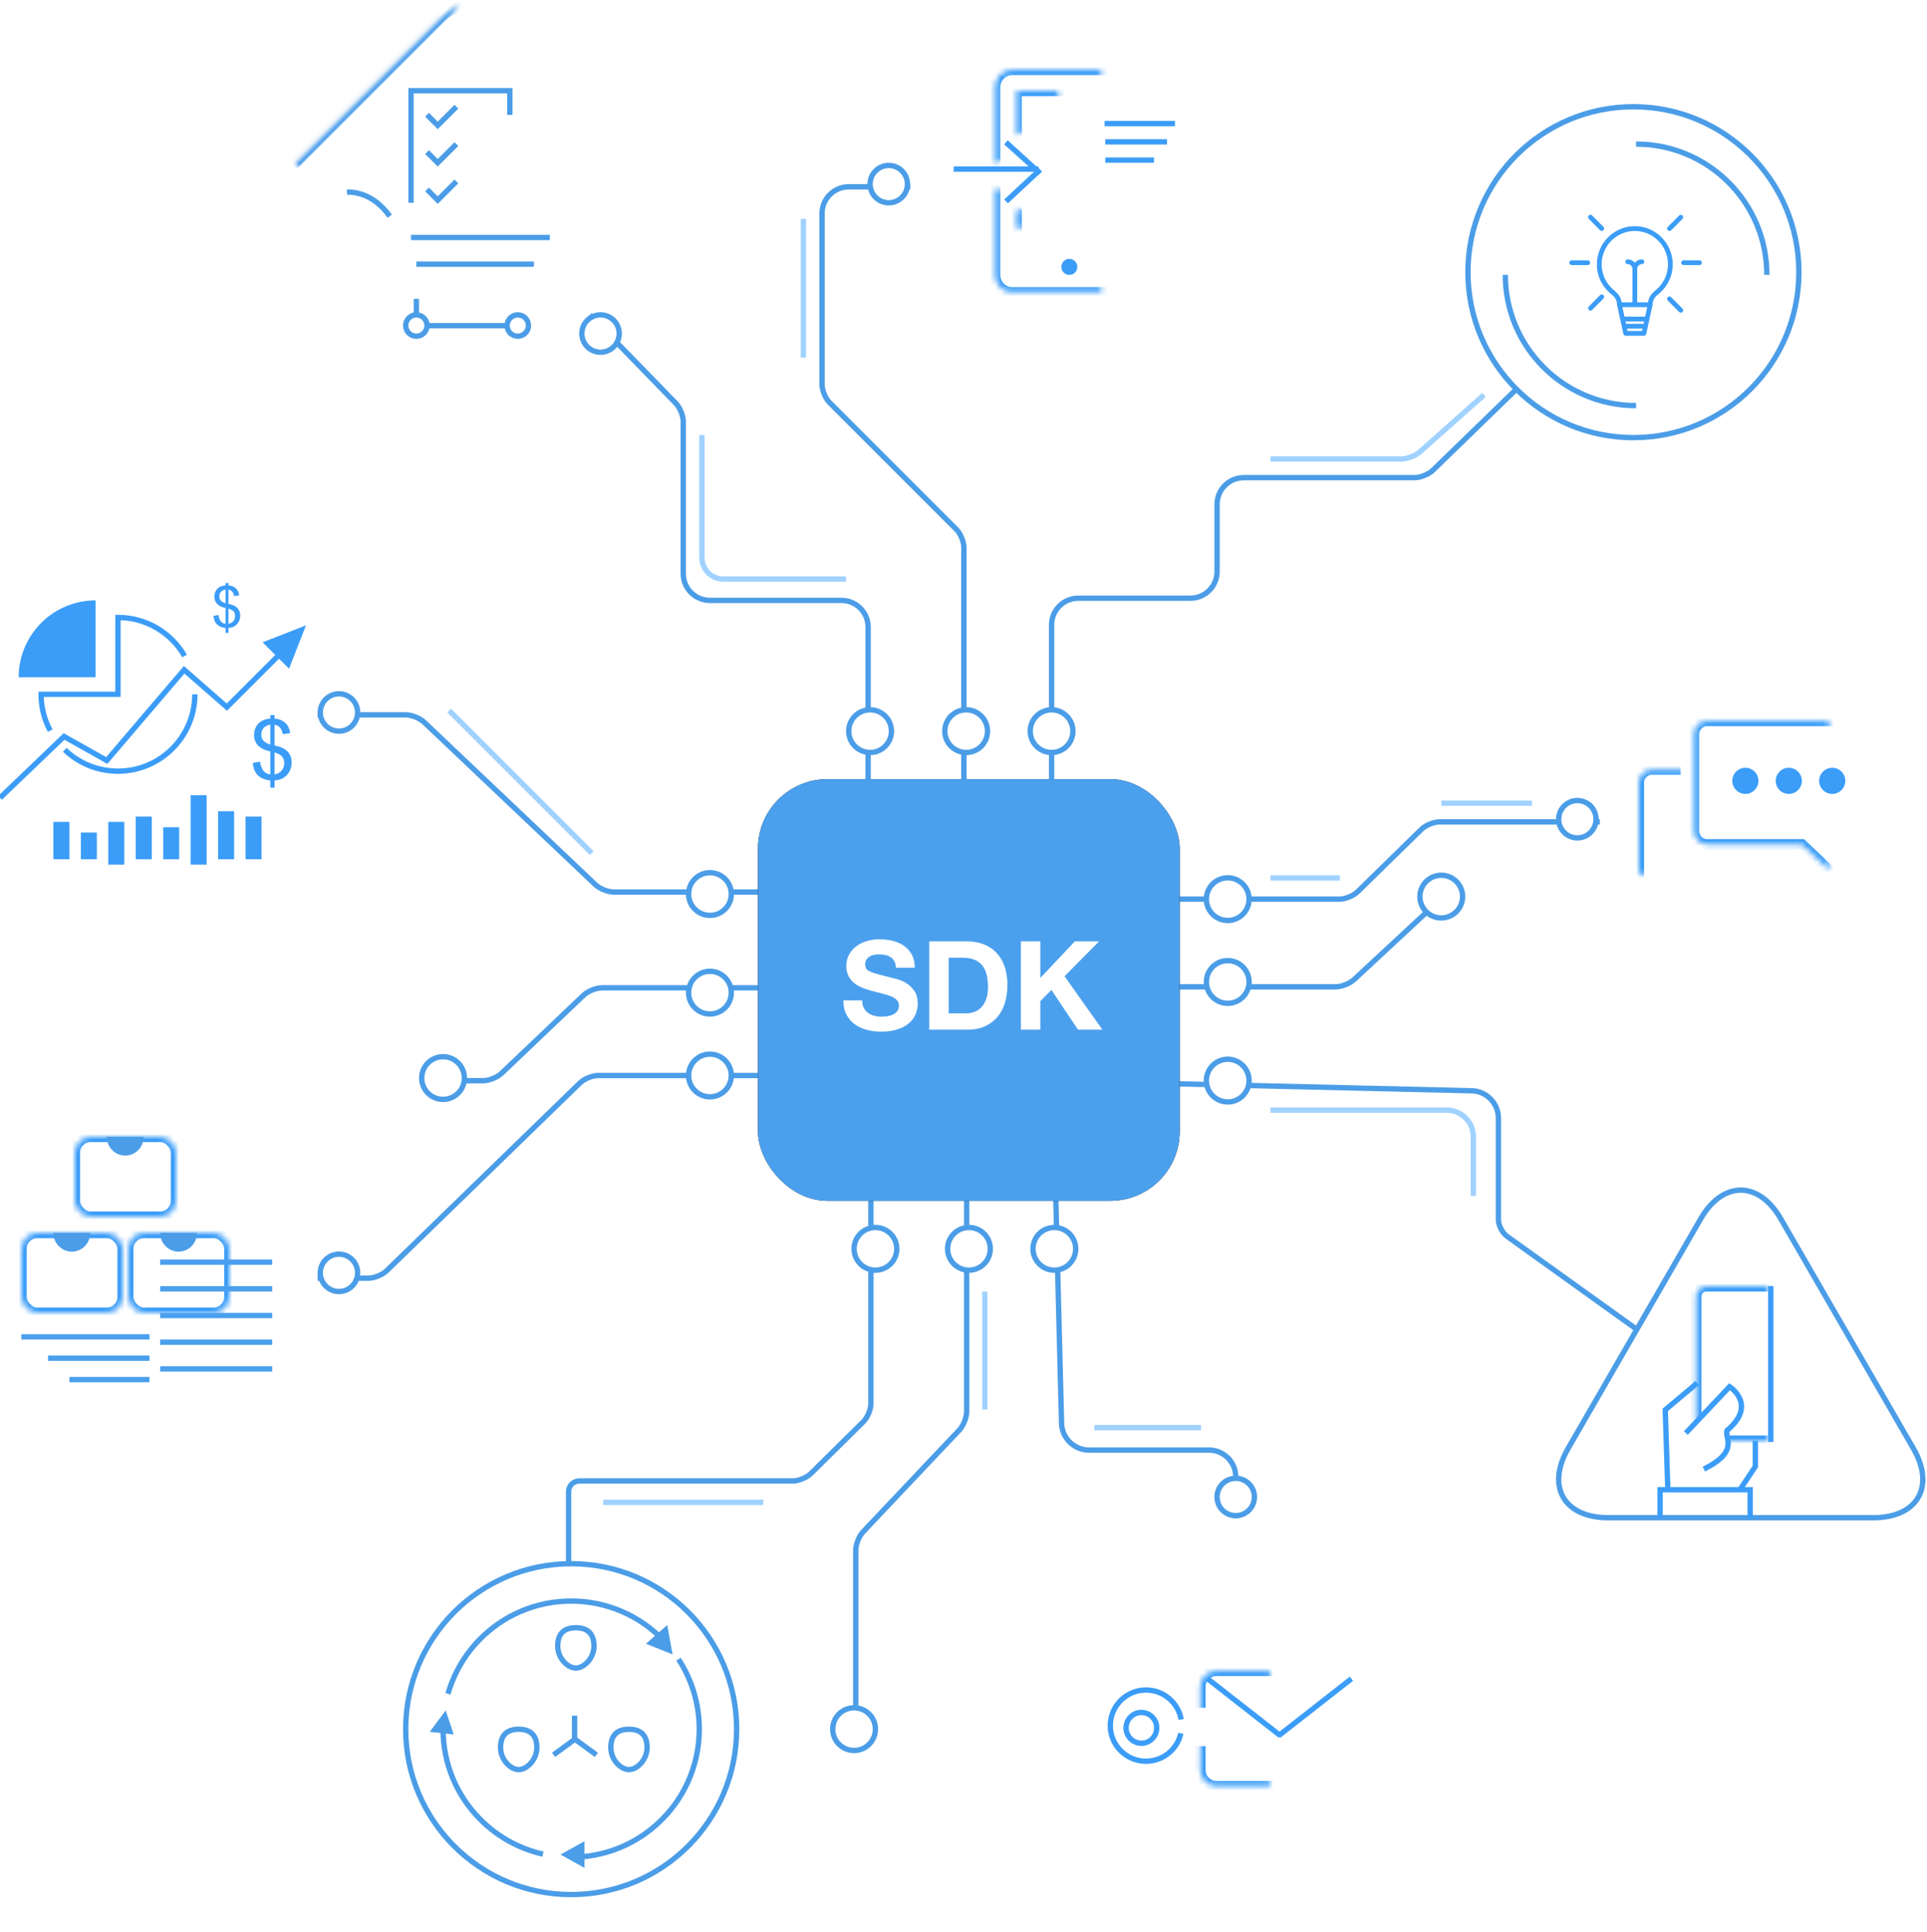<?xml version="1.0" encoding="UTF-8" standalone="no"?>
<svg width="361px" height="362px" viewBox="0 0 361 362" version="1.1" xmlns="http://www.w3.org/2000/svg" xmlns:xlink="http://www.w3.org/1999/xlink">
    <!-- Generator: Sketch 39 (31667) - http://www.bohemiancoding.com/sketch -->
    <title>Group 58</title>
    <desc>Created with Sketch.</desc>
    <defs>
        <rect id="path-1" x="25.071" y="11.071" width="10" height="10" rx="2"></rect>
        <mask id="mask-2" maskContentUnits="userSpaceOnUse" maskUnits="objectBoundingBox" x="0" y="0" width="10" height="10" fill="white">
            <use xlink:href="#path-1"></use>
        </mask>
        <rect id="path-3" x="32.454" y="4.454" width="7.021" height="7.021" rx="2"></rect>
        <mask id="mask-4" maskContentUnits="userSpaceOnUse" maskUnits="objectBoundingBox" x="0" y="0" width="7.021" height="7.021" fill="white">
            <use xlink:href="#path-3"></use>
        </mask>
        <rect id="path-5" x="22.149" y="4.149" width="5.632" height="5.632" rx="1"></rect>
        <mask id="mask-6" maskContentUnits="userSpaceOnUse" maskUnits="objectBoundingBox" x="0" y="0" width="5.632" height="5.632" fill="white">
            <use xlink:href="#path-5"></use>
        </mask>
        <polygon id="path-7" points="7 23 43 23 36 39.5 10.5 39.5"></polygon>
        <mask id="mask-8" maskContentUnits="userSpaceOnUse" maskUnits="objectBoundingBox" x="0" y="0" width="36" height="16.5" fill="white">
            <use xlink:href="#path-7"></use>
        </mask>
        <rect id="path-9" x="0" y="0" width="19" height="15" rx="3"></rect>
        <mask id="mask-10" maskContentUnits="userSpaceOnUse" maskUnits="objectBoundingBox" x="0" y="0" width="19" height="15" fill="white">
            <use xlink:href="#path-9"></use>
        </mask>
        <rect id="path-11" x="0" y="0" width="19" height="15" rx="3"></rect>
        <mask id="mask-12" maskContentUnits="userSpaceOnUse" maskUnits="objectBoundingBox" x="0" y="0" width="19" height="15" fill="white">
            <use xlink:href="#path-11"></use>
        </mask>
        <rect id="path-13" x="0" y="0" width="19" height="15" rx="3"></rect>
        <mask id="mask-14" maskContentUnits="userSpaceOnUse" maskUnits="objectBoundingBox" x="0" y="0" width="19" height="15" fill="white">
            <use xlink:href="#path-13"></use>
        </mask>
        <path d="M35.673,29.828 C35.673,31.084 35.673,29.828 35.673,29.828 C35.673,31.215 34.553,32.34 33.172,32.34 L15.437,32.34 L10.337,37.162 C8.827,38.59 7.767,38.067 7.97,35.995 L8.328,32.34 L2.504,32.34 C1.121,32.34 0,31.215 0,29.828 L0,11.688 L0,11.688 C0,10.301 1.118,9.176 2.504,9.176 L7.863,9.176" id="path-15"></path>
        <mask id="mask-16" maskContentUnits="userSpaceOnUse" maskUnits="objectBoundingBox" x="0" y="0" width="35.673" height="28.791" fill="white">
            <use xlink:href="#path-15"></use>
        </mask>
        <path d="M46,2.581 C46,1.193 44.878,0.069 43.499,0.069 L12.828,0.069 C11.446,0.069 10.327,1.194 10.327,2.581 L10.327,20.721 C10.327,22.108 11.447,23.233 12.828,23.233 L30.563,23.233 L35.663,28.055 C37.173,29.483 38.233,28.96 38.03,26.888 L37.672,23.233 L43.496,23.233 C44.879,23.233 46,22.108 46,20.721 L46,2.581" id="path-17"></path>
        <mask id="mask-18" maskContentUnits="userSpaceOnUse" maskUnits="objectBoundingBox" x="0" y="0" width="35.673" height="28.791" fill="white">
            <use xlink:href="#path-17"></use>
        </mask>
        <path d="M34.706,21.209 L34.706,38.484 C34.706,40.311 33.266,41.792 31.492,41.792 L10.607,41.792 C8.832,41.792 7.393,40.313 7.393,38.483 L7.393,25.003 L7.393,22.523 M7.393,17.621 L7.393,15.754 L7.393,3.38 C7.393,1.553 8.833,0.071 10.607,0.071 L31.492,0.071 C33.267,0.071 34.706,1.55 34.706,3.379 C34.706,3.379 34.706,4.237 34.706,4.667 C34.706,5.476 34.706,6.192 34.706,7.001 L34.706,6.845" id="path-19"></path>
        <mask id="mask-20" maskContentUnits="userSpaceOnUse" maskUnits="objectBoundingBox" x="0" y="0" width="27.312" height="41.72" fill="white">
            <use xlink:href="#path-19"></use>
        </mask>
        <path d="M30.705,20.529 L30.705,33.75 L11.426,33.75 L11.426,26.525 M11.426,12.247 L11.426,4.009 L30.705,4.009 L30.705,6.778" id="path-21"></path>
        <mask id="mask-22" maskContentUnits="userSpaceOnUse" maskUnits="objectBoundingBox" x="0" y="0" width="19.279" height="29.741" fill="white">
            <use xlink:href="#path-21"></use>
        </mask>
        <polyline id="path-23" points="12.711 8.776 26.447 8.776 26.447 12.751 24.616 12.751 24.616 16.395 21.868 16.395 21.868 14.739 20.342 14.739 20.342 12.751 20.342 12.751 12.711 12.751"></polyline>
        <mask id="mask-24" maskContentUnits="userSpaceOnUse" maskUnits="objectBoundingBox" x="0" y="0" width="13.737" height="7.619" fill="white">
            <use xlink:href="#path-23"></use>
        </mask>
        <path d="M16.849,6.988 L16.849,3.109 C16.849,1.425 18.217,0.06 19.903,0.06 L43.71,0.06 C45.397,0.06 46.764,1.422 46.764,3.109 L46.764,18.651 C46.764,20.334 45.396,21.699 43.71,21.699 L19.903,21.699 C18.216,21.699 16.849,20.338 16.849,18.652 L16.849,14.179 L16.849,14.179" id="path-25"></path>
        <mask id="mask-26" maskContentUnits="userSpaceOnUse" maskUnits="objectBoundingBox" x="0" y="0" width="29.915" height="21.639" fill="white">
            <use xlink:href="#path-25"></use>
        </mask>
        <rect id="path-27" x="27" y="233" width="27" height="33" rx="3"></rect>
        <mask id="mask-28" maskContentUnits="userSpaceOnUse" maskUnits="objectBoundingBox" x="0" y="0" width="27" height="33" fill="white">
            <use xlink:href="#path-27"></use>
        </mask>
        <rect id="path-29" x="36" y="230" width="10" height="6" rx="3"></rect>
        <mask id="mask-30" maskContentUnits="userSpaceOnUse" maskUnits="objectBoundingBox" x="0" y="0" width="10" height="6" fill="white">
            <use xlink:href="#path-29"></use>
        </mask>
        <rect id="path-31" x="170" y="7" width="60" height="60" rx="9"></rect>
        <mask id="mask-32" maskContentUnits="userSpaceOnUse" maskUnits="objectBoundingBox" x="0" y="0" width="60" height="60" fill="white">
            <use xlink:href="#path-31"></use>
        </mask>
        <rect id="path-33" x="299" y="125" width="60" height="60" rx="9"></rect>
        <mask id="mask-34" maskContentUnits="userSpaceOnUse" maskUnits="objectBoundingBox" x="0" y="0" width="60" height="60" fill="white">
            <use xlink:href="#path-33"></use>
        </mask>
        <path d="M20.653,30.167 C20.653,28.602 21.917,27.333 23.48,27.333 L25.465,27.333 L27.827,29.37 L29.975,27.333 L32.165,27.333 C33.731,27.333 35,28.605 35,30.167 L35,30.167 C35,31.731 33.727,33 32.166,33 L23.488,33 C21.922,33 20.653,31.728 20.653,30.167 L20.653,30.167 Z" id="path-35"></path>
        <mask id="mask-36" maskContentUnits="userSpaceOnUse" maskUnits="objectBoundingBox" x="0" y="0" width="14.347" height="5.667" fill="white">
            <use xlink:href="#path-35"></use>
        </mask>
        <path d="M10.704,11.144 C10.704,9.58 11.968,8.311 13.531,8.311 L15.516,8.311 L17.878,10.348 L20.026,8.311 L22.216,8.311 C23.782,8.311 25.051,9.583 25.051,11.144 L25.051,11.144 C25.051,12.709 23.778,13.978 22.217,13.978 L13.539,13.978 C11.973,13.978 10.704,12.706 10.704,11.144 L10.704,11.144 Z" id="path-37"></path>
        <mask id="mask-38" maskContentUnits="userSpaceOnUse" maskUnits="objectBoundingBox" x="0" y="0" width="14.347" height="5.667" fill="white">
            <use xlink:href="#path-37"></use>
        </mask>
        <path d="M0,30.167 C0,28.602 1.264,27.333 2.827,27.333 L4.812,27.333 L7.173,29.37 L9.322,27.333 L11.512,27.333 C13.077,27.333 14.347,28.605 14.347,30.167 L14.347,30.167 C14.347,31.731 13.074,33 11.512,33 L2.834,33 C1.269,33 0,31.728 0,30.167 L0,30.167 Z" id="path-39"></path>
        <mask id="mask-40" maskContentUnits="userSpaceOnUse" maskUnits="objectBoundingBox" x="0" y="0" width="14.347" height="5.667" fill="white">
            <use xlink:href="#path-39"></use>
        </mask>
        <rect id="path-41" x="0" y="105" width="60" height="60" rx="9"></rect>
        <mask id="mask-42" maskContentUnits="userSpaceOnUse" maskUnits="objectBoundingBox" x="0" y="0" width="60" height="60" fill="white">
            <use xlink:href="#path-41"></use>
        </mask>
        <rect id="path-43" x="0" y="212" width="60" height="60" rx="9"></rect>
        <mask id="mask-44" maskContentUnits="userSpaceOnUse" maskUnits="objectBoundingBox" x="0" y="0" width="60" height="60" fill="white">
            <use xlink:href="#path-43"></use>
        </mask>
        <rect id="path-45" x="58.889" y="12.426" width="60" height="60" rx="9"></rect>
        <mask id="mask-46" maskContentUnits="userSpaceOnUse" maskUnits="objectBoundingBox" x="0" y="0" width="60" height="60" fill="white">
            <use xlink:href="#path-45"></use>
        </mask>
        <rect id="path-47" x="201.426" y="295.426" width="60" height="60" rx="9"></rect>
        <mask id="mask-48" maskContentUnits="userSpaceOnUse" maskUnits="objectBoundingBox" x="0" y="0" width="60" height="60" fill="white">
            <use xlink:href="#path-47"></use>
        </mask>
        <path d="M6.75,25.106 L6.75,1.929 C6.75,0.864 7.62,0 8.673,0 L25.077,0 C26.139,0 27,0.867 27,1.923 L27,27.046 C27,28.108 26.128,28.969 25.073,28.969 L12.71,28.969" id="path-49"></path>
        <mask id="mask-50" maskContentUnits="userSpaceOnUse" maskUnits="objectBoundingBox" x="0" y="0" width="20.25" height="28.969" fill="white">
            <use xlink:href="#path-49"></use>
        </mask>
        <rect id="path-51" x="142" y="149" width="79" height="79" rx="13"></rect>
        <filter x="-50%" y="-50%" width="200%" height="200%" filterUnits="objectBoundingBox" id="filter-52">
            <feMorphology radius="0.5" operator="dilate" in="SourceAlpha" result="shadowSpreadOuter1"></feMorphology>
            <feOffset dx="0" dy="0" in="shadowSpreadOuter1" result="shadowOffsetOuter1"></feOffset>
            <feGaussianBlur stdDeviation="2" in="shadowOffsetOuter1" result="shadowBlurOuter1"></feGaussianBlur>
            <feColorMatrix values="0 0 0 0 0   0 0 0 0 0   0 0 0 0 0  0 0 0 0.268 0" type="matrix" in="shadowBlurOuter1"></feColorMatrix>
        </filter>
        <rect id="path-53" x="145" y="152" width="73" height="73" rx="11"></rect>
        <mask id="mask-54" maskContentUnits="userSpaceOnUse" maskUnits="objectBoundingBox" x="0" y="0" width="73" height="73" fill="white">
            <use xlink:href="#path-53"></use>
        </mask>
    </defs>
    <g id="Page-1" stroke="none" stroke-width="1" fill="none" fill-rule="evenodd">
        <g id="v" transform="translate(-1082, -665)">
            <g id="Group-58" transform="translate(1082, 662)">
                <g id="Group-39" transform="translate(258, 204.5) scale(1, -1) rotate(90) translate(-258, -204.5) translate(210.5, 155.5)" stroke="#4B9DE7">
                    <path d="M95,7.291 L95,37.289 C95,38.394 94.378,39.926 93.599,40.723 L81.922,52.656 C81.148,53.447 80.521,54.985 80.521,56.087 L80.521,97.011" id="Path-45-Copy"></path>
                    <path d="M78.5,39.291 L65.449,53.332 C64.701,54.138 64.094,55.684 64.094,56.781 L64.094,96.643" id="Path-48-Copy"></path>
                    <path d="M0,0.5 L17.329,24.658 C17.976,25.559 19.395,26.291 20.497,26.291 L39.502,26.291 C42.262,26.291 44.553,28.527 44.617,31.284 L46.151,96.5" id="Path-49-Copy"></path>
                    <ellipse id="Oval-7-Copy-4" fill="#FFFFFF" cx="80.521" cy="77" rx="4" ry="4"></ellipse>
                    <ellipse id="Oval-7-Copy-5" fill="#FFFFFF" cx="65" cy="77" rx="4" ry="4"></ellipse>
                    <ellipse id="Oval-7-Copy-9" fill="#FFFFFF" cx="81" cy="37" rx="4" ry="4"></ellipse>
                    <ellipse id="Oval-7-Copy-6" fill="#FFFFFF" cx="46.521" cy="77" rx="4" ry="4"></ellipse>
                </g>
                <g id="Group-39-Copy-2" transform="translate(156, 284.5) scale(1, -1) translate(-156, -284.5) translate(80, 216)">
                    <path d="M151.5,65.5 L151.5,73.29 C151.5,76.052 149.266,78.291 146.493,78.291 L124.007,78.291 C121.242,78.291 118.942,80.536 118.872,83.287 L117.521,136.011" id="Path-45-Copy" stroke="#4B9DE7"></path>
                    <path d="M80.316,29.5 L80.316,59.522 C80.316,60.629 80.938,62.183 81.696,62.984 L99.715,82.041 C100.476,82.847 101.094,84.405 101.094,85.496 L101.094,135.643" id="Path-48-Copy" stroke="#4B9DE7"></path>
                    <path d="M26.521,57 L26.521,70.505 C26.521,71.607 27.419,72.5 28.525,72.5 L68.496,72.5 C69.603,72.5 71.136,73.128 71.927,73.91 L81.724,83.59 C82.512,84.369 83.151,85.898 83.151,86.995 L83.151,135.5" id="Path-49-Copy" stroke="#4B9DE7"></path>
                    <ellipse id="Oval-7-Copy-4" stroke="#4B9DE7" fill="#FFFFFF" cx="117.521" cy="116" rx="4" ry="4"></ellipse>
                    <ellipse id="Oval-7-Copy-5" stroke="#4B9DE7" fill="#FFFFFF" cx="101.521" cy="116" rx="4" ry="4"></ellipse>
                    <ellipse id="Oval-7-Copy-6" stroke="#4B9DE7" fill="#FFFFFF" cx="84" cy="116" rx="4" ry="4"></ellipse>
                    <ellipse id="Oval-7-Copy-8" stroke="#4B9DE7" fill="#FFFFFF" cx="80" cy="26" rx="4" ry="4"></ellipse>
                    <path d="M44.176,9.237 C39.817,4.772 33.732,2 27,2 C20.219,2 14.095,4.812 9.73,9.334 C7.041,12.12 5.02,15.555 3.924,19.381 M3,26 C3,32.518 5.599,38.43 9.816,42.755 L9.816,42.755 C13.001,46.021 17.11,48.383 21.721,49.417 M27,50 C30.064,50 32.994,49.426 35.688,48.379 C39.324,46.967 42.531,44.693 45.057,41.81 C48.757,37.587 51,32.055 51,26 C51,21.164 49.57,16.663 47.109,12.895" id="Oval-8" stroke="#4B9DE7" transform="translate(27, 26) scale(1, -1) translate(-27, -26) "></path>
                    <polygon id="Path-50" fill="#4B9DE7" points="46 40 45 45.5 41 42"></polygon>
                    <polygon id="Path-50-Copy" fill="#4B9DE7" transform="translate(27.25, 2.5) scale(1, -1) translate(-27.25, -2.5) " points="29.5 0 29.5 5 25 2.5"></polygon>
                    <polygon id="Path-50-Copy-2" fill="#4B9DE7" transform="translate(2.75, 27.25) scale(1, -1) rotate(90) translate(-2.75, -27.25) " points="5 25 4.5 29.5 0.5 26.5"></polygon>
                </g>
                <g id="Group-39-Copy" transform="translate(106.5, 189.5) scale(-1, 1) rotate(90) translate(-106.5, -189.5) translate(53, 142)" stroke="#4B9DE7">
                    <path d="M106.5,0.5 L106.5,9.997 C106.5,11.103 105.872,12.646 105.103,13.438 L69.918,49.651 C69.146,50.445 68.521,51.985 68.521,53.087 L68.521,94.011" id="Path-45-Copy"></path>
                    <path d="M69.5,28 L69.5,31.499 C69.5,32.604 68.881,34.151 68.12,34.951 L53.474,50.34 C52.712,51.141 52.094,52.684 52.094,53.781 L52.094,93.643" id="Path-48-Copy"></path>
                    <path d="M0.945,0.5 L0.945,17.003 C0.945,18.106 1.565,19.653 2.319,20.448 L32.777,52.552 C33.536,53.352 34.151,54.899 34.151,55.999 L34.151,93.5" id="Path-49-Copy"></path>
                    <ellipse id="Oval-7-Copy-4" fill="#FFFFFF" cx="68.521" cy="74" rx="4" ry="4"></ellipse>
                    <ellipse id="Oval-7-Copy-5" fill="#FFFFFF" cx="53" cy="74" rx="4" ry="4"></ellipse>
                    <ellipse id="Oval-7-Copy-7" fill="#FFFFFF" cx="69" cy="24" rx="4" ry="4"></ellipse>
                    <ellipse id="Oval-7-Copy-6" fill="#FFFFFF" cx="34.521" cy="74" rx="4" ry="4"></ellipse>
                </g>
                <g id="Group-49" transform="translate(65, 20)" stroke="#4B9DE7">
                    <polyline id="Path-57" points="12 21 12 0 30.507 0 30.507 4.528"></polyline>
                    <polyline id="Path-58" points="15 4.5 17 6.5 20.5 3"></polyline>
                    <polyline id="Path-58-Copy" points="15 11.5 17 13.5 20.5 10"></polyline>
                    <polyline id="Path-58-Copy-2" points="15 18.5 17 20.5 20.5 17"></polyline>
                    <use id="Rectangle-21" mask="url(#mask-2)" stroke-width="2" transform="translate(30.071, 16.071) rotate(45) translate(-30.071, -16.071) " xlink:href="#path-1"></use>
                    <use id="Rectangle-21-Copy" mask="url(#mask-4)" stroke-width="2" transform="translate(35.964, 7.964) rotate(45) translate(-35.964, -7.964) " xlink:href="#path-3"></use>
                    <use id="Rectangle-21-Copy-2" mask="url(#mask-6)" stroke-width="2" transform="translate(24.964, 6.964) rotate(45) translate(-24.964, -6.964) " xlink:href="#path-5"></use>
                    <use id="Rectangle-20" mask="url(#mask-8)" stroke-width="2" xlink:href="#path-7"></use>
                    <polyline id="Path-56" points="13 39 13 44.025 33 44.025"></polyline>
                    <circle id="Oval-14" fill="#FFFFFF" cx="13" cy="44" r="2"></circle>
                    <circle id="Oval-14-Copy" fill="#FFFFFF" cx="32" cy="44" r="2"></circle>
                    <path d="M12.5,27.5 L37.5,27.5" id="Line" stroke-linecap="square"></path>
                    <path d="M13.5,32.5 L34.524,32.5" id="Line" stroke-linecap="square"></path>
                    <path d="M0,19.014 C0,19.014 4.5,18.514 8,23.514" id="Path-55"></path>
                </g>
                <g id="Group-48" transform="translate(14, 216)">
                    <use id="Rectangle-18" stroke="#3B9DF8" mask="url(#mask-10)" stroke-width="2" xlink:href="#path-9"></use>
                    <path d="M6,0 C6,1.949 7.547,3.529 9.455,3.529 L9.455,3.529 C11.362,3.529 12.909,1.949 12.909,0" id="Oval-11" fill="#4B9DE7"></path>
                </g>
                <g id="Group-48-Copy" transform="translate(4, 234)">
                    <use id="Rectangle-18" stroke="#3B9DF8" mask="url(#mask-12)" stroke-width="2" xlink:href="#path-11"></use>
                    <path d="M6,0 C6,1.949 7.547,3.529 9.455,3.529 L9.455,3.529 C11.362,3.529 12.909,1.949 12.909,0" id="Oval-11" fill="#4B9DE7"></path>
                </g>
                <g id="Group-48-Copy-2" transform="translate(24, 234)">
                    <use id="Rectangle-18" stroke="#3B9DF8" mask="url(#mask-14)" stroke-width="2" xlink:href="#path-13"></use>
                    <path d="M6,0 C6,1.949 7.547,3.529 9.455,3.529 L9.455,3.529 C11.362,3.529 12.909,1.949 12.909,0" id="Oval-11" fill="#4B9DE7"></path>
                </g>
                <g id="Group-43" transform="translate(307, 138)">
                    <use id="Rectangle-Copy-4" stroke="#3B9DF8" mask="url(#mask-16)" stroke-width="2" xlink:href="#path-15"></use>
                    <use id="Rectangle-Copy-10" stroke="#3B9DF8" mask="url(#mask-18)" stroke-width="2" xlink:href="#path-17"></use>
                    <path d="M19.974,13.762 C21.327,13.762 22.424,12.665 22.424,11.312 C22.424,9.959 21.327,8.862 19.974,8.862 C18.621,8.862 17.524,9.959 17.524,11.312 C17.524,12.665 18.621,13.762 19.974,13.762 Z" id="Oval-11-Copy-6" fill="#3B9DF8"></path>
                    <path d="M28.11,13.762 C29.463,13.762 30.56,12.665 30.56,11.312 C30.56,9.959 29.463,8.862 28.11,8.862 C26.757,8.862 25.66,9.959 25.66,11.312 C25.66,12.665 26.757,13.762 28.11,13.762 Z" id="Oval-11-Copy-7" fill="#3B9DF8"></path>
                    <path d="M36.246,13.762 C37.599,13.762 38.696,12.665 38.696,11.312 C38.696,9.959 37.599,8.862 36.246,8.862 C34.893,8.862 33.796,9.959 33.796,11.312 C33.796,12.665 34.893,13.762 36.246,13.762 Z" id="Oval-11-Copy-8" fill="#3B9DF8"></path>
                </g>
                <g id="Group-40" transform="translate(179, 16)">
                    <circle id="Oval-Copy-4" fill="#3B9DF8" cx="21.328" cy="37.009" r="1.5"></circle>
                    <use id="Combined-Shape-Copy-4" stroke="#3B9DF8" mask="url(#mask-20)" stroke-width="2" stroke-linecap="round" stroke-linejoin="round" xlink:href="#path-19"></use>
                    <use id="Rectangle-2-Copy-4" stroke="#3B9DF8" mask="url(#mask-22)" stroke-width="2" stroke-linecap="round" xlink:href="#path-21"></use>
                    <path d="M28.433,10.149 L40.622,10.149" id="Line-Copy" stroke="#3B9DF8" stroke-linecap="square"></path>
                    <path d="M28.566,13.577 L39.124,13.577" id="Line-Copy-2" stroke="#3B9DF8" stroke-linecap="square"></path>
                    <path d="M28.566,17.006 L36.687,17.006" id="Line-Copy-3" stroke="#3B9DF8" stroke-linecap="square"></path>
                    <path d="M0.168,18.682 L15.048,18.682" id="Line" stroke="#3B9DF8" stroke-linecap="square"></path>
                    <path d="M9.814,14 L15.484,19.143" id="Line" stroke="#3B9DF8" stroke-linecap="square"></path>
                    <path d="M9.839,19.154 L15.484,24.409" id="Line" stroke="#3B9DF8" stroke-linecap="square" transform="translate(12.724, 21.776) scale(1, -1) translate(-12.724, -21.776) "></path>
                </g>
                <g id="Group-44" transform="translate(208, 316)" stroke="#3B9DF8">
                    <path d="M18.623,1.863 L31.478,11.921" id="Line-Copy-8" stroke-linecap="square"></path>
                    <path d="M44.78,1.863 L31.925,11.921" id="Line-Copy-9" stroke-linecap="square"></path>
                    <use id="Combined-Shape-Copy-2" mask="url(#mask-24)" stroke-width="2" xlink:href="#path-23"></use>
                    <path d="M13.275,9.19 C12.729,6.053 9.987,3.667 6.687,3.667 C2.994,3.667 0,6.654 0,10.339 C0,14.024 2.994,17.011 6.687,17.011 C9.885,17.011 12.558,14.771 13.218,11.778" id="Oval-12-Copy-5"></path>
                    <ellipse id="Oval-12-Copy-6" cx="5.826" cy="10.76" rx="2.87" ry="2.885"></ellipse>
                    <use id="Rectangle-13-Copy" mask="url(#mask-26)" stroke-width="2" xlink:href="#path-25"></use>
                </g>
                <use id="Rectangle-17" stroke="#4B9DE7" mask="url(#mask-28)" stroke-width="2" fill="#FFFFFF" xlink:href="#path-27"></use>
                <path d="M30.5,239.5 L50.5,239.5" id="Line" stroke="#4BA0EE" stroke-linecap="square"></path>
                <path d="M4.5,253.5 L27.5,253.5" id="Line-Copy-26" stroke="#4BA0EE" stroke-linecap="square"></path>
                <path d="M9.5,257.5 L27.5,257.5" id="Line-Copy-27" stroke="#4BA0EE" stroke-linecap="square"></path>
                <path d="M13.5,261.5 L27.5,261.5" id="Line-Copy-28" stroke="#4BA0EE" stroke-linecap="square"></path>
                <path d="M30.5,244.5 L50.5,244.5" id="Line-Copy-4" stroke="#4BA0EE" stroke-linecap="square"></path>
                <path d="M30.5,249.5 L50.5,249.5" id="Line-Copy-5" stroke="#4BA0EE" stroke-linecap="square"></path>
                <use id="Rectangle-19" stroke="#4BA0EE" mask="url(#mask-30)" stroke-width="2" xlink:href="#path-29"></use>
                <path d="M30.5,254.5 L50.5,254.5" id="Line-Copy-24" stroke="#4BA0EE" stroke-linecap="square"></path>
                <path d="M30.5,259.5 L50.5,259.5" id="Line-Copy-25" stroke="#4BA0EE" stroke-linecap="square"></path>
                <path d="M284,76 L268.44,91.107 C267.648,91.877 266.118,92.5 265.004,92.5 L233.004,92.5 C230.244,92.5 228.006,94.748 228.006,97.499 L228.006,110.09 C228.006,112.851 225.776,115.089 223.007,115.089 L201.999,115.089 C199.238,115.089 197,117.335 197,120.091 L197,161.011" id="Path-45" stroke="#4B9DE7"></path>
                <path d="M170.53,38 L159.004,38 C156.241,38 154,40.239 154,43.003 L154,75.027 C154,76.133 154.631,77.661 155.41,78.44 L179.163,102.193 C179.942,102.972 180.573,104.499 180.573,105.6 L180.573,160.643" id="Path-48" stroke="#4B9DE7"></path>
                <path d="M110.5,62 L126.612,78.573 C127.379,79.361 128,80.895 128,81.998 L128,110.508 C128,113.265 130.246,115.5 132.999,115.5 L157.632,115.5 C160.392,115.5 162.63,117.732 162.63,120.509 L162.63,160.5" id="Path-49" stroke="#4B9DE7"></path>
                <circle id="Oval-7-Copy" stroke="#4B9DE7" fill="#FFFFFF" cx="197" cy="140" r="4"></circle>
                <circle id="Oval-7-Copy-2" stroke="#4B9DE7" fill="#FFFFFF" cx="181" cy="140" r="4"></circle>
                <circle id="Oval-7-Copy-2" stroke="#4B9DE7" fill="#FFFFFF" cx="163" cy="140" r="4"></circle>
                <circle id="Oval-7-Copy-3" stroke="#4B9DE7" fill="#FFFFFF" cx="166.5" cy="37.5" r="3.5"></circle>
                <circle id="Oval-7-Copy-11" stroke="#4B9DE7" fill="#FFFFFF" cx="112.5" cy="65.5" r="3.5"></circle>
                <use id="Rectangle-41" stroke="#4B9DE7" mask="url(#mask-32)" stroke-width="2" xlink:href="#path-31"></use>
                <use id="Rectangle-41-Copy-4" stroke="#4B9DE7" mask="url(#mask-34)" stroke-width="2" xlink:href="#path-33"></use>
                <circle id="Oval-7" stroke="#4B9DE7" cx="306" cy="54" r="31"></circle>
                <path d="M282,54.5 C282,68.031 292.969,79 306.5,79 L306.5,79 M331,54.5 C331,40.969 320.031,30 306.5,30" id="Oval-7" stroke="#4B9DE7"></path>
                <circle id="Oval-7-Copy-10" stroke="#4B9DE7" cx="107" cy="327" r="31"></circle>
                <g id="Group-46" transform="translate(90, 308)" stroke="#4B9DE7">
                    <path d="M17.878,21.006 L21.319,23.522" id="Line" stroke-linecap="square"></path>
                    <path d="M14.102,21.006 L17.544,23.522" id="Line" stroke-linecap="square" transform="translate(15.823, 22.264) scale(-1, 1) translate(-15.823, -22.264) "></path>
                    <path d="M17.642,16.968 L17.642,20.793" id="Line-Copy-8" stroke-linecap="square"></path>
                    <path d="M27.827,26.578 C29.362,26.578 31.224,24.733 31.224,22.457 C31.224,20.18 30.078,19.022 27.827,19.022 C25.575,19.022 24.429,20.18 24.429,22.457 C24.429,24.733 26.291,26.578 27.827,26.578 Z" id="Oval-13"></path>
                    <use id="Rectangle-14" mask="url(#mask-36)" stroke-width="2" fill="#4B9DE7" xlink:href="#path-35"></use>
                    <path d="M17.878,7.556 C19.413,7.556 21.276,5.71 21.276,3.434 C21.276,1.158 20.13,0 17.878,0 C15.626,0 14.48,1.158 14.48,3.434 C14.48,5.71 16.342,7.556 17.878,7.556 Z" id="Oval-13"></path>
                    <use id="Rectangle-14" mask="url(#mask-38)" stroke-width="2" fill="#4B9DE7" xlink:href="#path-37"></use>
                    <path d="M7.173,26.578 C8.709,26.578 10.571,24.733 10.571,22.457 C10.571,20.18 9.425,19.022 7.173,19.022 C4.922,19.022 3.776,20.18 3.776,22.457 C3.776,24.733 5.638,26.578 7.173,26.578 Z" id="Oval-13"></path>
                    <use id="Rectangle-14" mask="url(#mask-40)" stroke-width="2" fill="#4B9DE7" xlink:href="#path-39"></use>
                </g>
                <use id="Rectangle-41-Copy-2" stroke="#4B9DE7" mask="url(#mask-42)" stroke-width="2" xlink:href="#path-41"></use>
                <g id="Group-42" transform="translate(20, 131.5) scale(-1, 1) translate(-20, -131.5) translate(3.5, 115.5)">
                    <path d="M27.093,24.406 C28.182,22.379 28.8,20.062 28.8,17.6 L14.4,17.6 L14.4,3.2 C9.063,3.2 4.404,6.103 1.917,10.417 M0,17.6 C0,17.997 0.016,18.39 0.048,18.779 L0.048,18.779 C0.647,26.18 6.844,32 14.4,32 C18.265,32 21.775,30.477 24.362,27.998" id="Oval-25" stroke="#3B9DF8"></path>
                    <path d="M33,14.4 L33,0 C25.047,0 18.6,6.447 18.6,14.4 C25.8,14.4 33,14.4 33,14.4 Z" id="Oval-25-Copy" fill="#3B9DF8" transform="translate(25.8, 7.2) scale(-1, 1) translate(-25.8, -7.2) "></path>
                </g>
                <rect id="Rectangle-16" fill="#3B9DF8" x="10" y="157" width="3" height="7"></rect>
                <rect id="Rectangle-16-Copy" fill="#3B9DF8" x="15.143" y="159" width="3" height="5"></rect>
                <rect id="Rectangle-16-Copy-2" fill="#3B9DF8" x="46" y="156" width="3" height="8"></rect>
                <rect id="Rectangle-16-Copy-3" fill="#3B9DF8" x="40.857" y="155" width="3" height="9"></rect>
                <rect id="Rectangle-16-Copy-4" fill="#3B9DF8" x="35.714" y="152" width="3" height="13"></rect>
                <rect id="Rectangle-16-Copy-7" fill="#3B9DF8" x="25.429" y="156" width="3" height="8"></rect>
                <rect id="Rectangle-16-Copy-6" fill="#3B9DF8" x="30.571" y="158" width="3" height="6"></rect>
                <rect id="Rectangle-16-Copy-5" fill="#3B9DF8" x="20.286" y="157" width="3" height="8"></rect>
                <use id="Rectangle-41-Copy-3" stroke="#4B9DE7" mask="url(#mask-44)" stroke-width="2" xlink:href="#path-43"></use>
                <use id="Rectangle-41-Copy" stroke="#4B9DE7" mask="url(#mask-46)" stroke-width="2" transform="translate(88.889, 42.426) rotate(45) translate(-88.889, -42.426) " xlink:href="#path-45"></use>
                <use id="Rectangle-41-Copy" stroke="#4B9DE7" mask="url(#mask-48)" stroke-width="2" transform="translate(231.426, 325.426) rotate(45) translate(-231.426, -325.426) " xlink:href="#path-47"></use>
                <path d="M318.602,231.383 C322.747,224.204 329.469,224.208 333.612,231.383 L358.439,274.386 C362.584,281.564 359.22,287.384 350.934,287.384 L301.279,287.384 C292.99,287.384 289.632,281.561 293.774,274.386 L318.602,231.383 Z" id="Polygon-2" stroke="#4B9DE7"></path>
                <circle id="Oval-7-Copy-13" stroke="#4B9DE7" fill="#FFFFFF" cx="63.5" cy="241.5" r="3.5"></circle>
                <g id="Group-45" transform="translate(311, 244)" stroke="#3B9DF8">
                    <polyline id="Path-39" points="1.446 38.142 0.964 23.175 6.961 18.141"></polyline>
                    <path d="M4.821,27.52 L13.018,18.83 C13.018,18.83 18.321,22.209 12.536,27.038 C12.054,28.486 14.946,30.9 8.196,34.28" id="Path-40"></path>
                    <polyline id="Path-41" points="17.839 28.969 17.839 33.797 14.946 38.142"></polyline>
                    <polyline id="Path-42" points="0 43.453 0 38.142 16.875 38.142 16.875 43.453"></polyline>
                    <use id="Rectangle-10" mask="url(#mask-50)" stroke-width="2" xlink:href="#path-49"></use>
                    <path d="M20.732,0.483 L20.732,28.687" id="Line" stroke-linecap="square"></path>
                </g>
                <circle id="Oval-7-Copy-12" stroke="#4B9DE7" fill="#FFFFFF" cx="63.5" cy="136.5" r="3.5"></circle>
                <circle id="Oval-7-Copy-13" stroke="#4B9DE7" fill="#FFFFFF" cx="231.5" cy="283.5" r="3.5"></circle>
                <circle id="Oval-7-Copy-14" stroke="#4B9DE7" fill="#FFFFFF" cx="295.5" cy="156.5" r="3.5"></circle>
                <g id="Rectangle-15">
                    <use fill="black" fill-opacity="1" filter="url(#filter-52)" xlink:href="#path-51"></use>
                    <use fill="#4BA0EE" fill-rule="evenodd" xlink:href="#path-51"></use>
                </g>
                <path d="M161.523,190.446 L158.001,190.446 C157.985,191.466 158.171,192.346 158.557,193.088 C158.943,193.829 159.465,194.44 160.121,194.918 C160.778,195.397 161.534,195.749 162.392,195.973 C163.249,196.197 164.133,196.309 165.045,196.309 C166.173,196.309 167.165,196.177 168.022,195.915 C168.88,195.652 169.598,195.285 170.177,194.814 C170.756,194.343 171.193,193.783 171.486,193.134 C171.78,192.485 171.927,191.783 171.927,191.026 C171.927,190.099 171.73,189.338 171.336,188.743 C170.942,188.149 170.475,187.674 169.934,187.318 C169.393,186.963 168.849,186.704 168.3,186.542 C167.752,186.38 167.323,186.268 167.014,186.206 C165.979,185.944 165.141,185.727 164.5,185.557 C163.859,185.387 163.357,185.218 162.994,185.048 C162.631,184.878 162.388,184.692 162.264,184.492 C162.141,184.291 162.079,184.028 162.079,183.704 C162.079,183.348 162.156,183.055 162.311,182.823 C162.465,182.591 162.662,182.398 162.902,182.244 C163.141,182.089 163.407,181.981 163.701,181.92 C163.994,181.858 164.288,181.827 164.581,181.827 C165.029,181.827 165.443,181.865 165.821,181.943 C166.2,182.02 166.536,182.151 166.829,182.337 C167.123,182.522 167.358,182.777 167.536,183.101 C167.713,183.426 167.818,183.835 167.849,184.329 L171.371,184.329 C171.371,183.372 171.189,182.557 170.826,181.885 C170.463,181.213 169.973,180.661 169.355,180.228 C168.737,179.796 168.03,179.483 167.234,179.29 C166.439,179.097 165.609,179 164.744,179 C164.002,179 163.261,179.1 162.519,179.301 C161.778,179.502 161.114,179.811 160.527,180.228 C159.94,180.645 159.465,181.166 159.102,181.792 C158.738,182.418 158.557,183.155 158.557,184.005 C158.557,184.762 158.7,185.407 158.986,185.94 C159.271,186.473 159.646,186.917 160.109,187.272 C160.573,187.627 161.098,187.917 161.685,188.141 C162.272,188.365 162.875,188.554 163.492,188.709 C164.095,188.879 164.69,189.033 165.277,189.172 C165.864,189.311 166.389,189.473 166.852,189.659 C167.316,189.844 167.69,190.076 167.976,190.354 C168.262,190.632 168.405,190.995 168.405,191.443 C168.405,191.86 168.296,192.204 168.08,192.474 C167.864,192.744 167.594,192.957 167.269,193.111 C166.945,193.266 166.597,193.37 166.227,193.424 C165.856,193.478 165.508,193.505 165.184,193.505 C164.705,193.505 164.242,193.447 163.794,193.331 C163.346,193.215 162.956,193.038 162.623,192.798 C162.291,192.559 162.025,192.246 161.824,191.86 C161.623,191.474 161.523,191.003 161.523,190.446 L161.523,190.446 Z M177.719,192.879 L177.719,182.452 L180.314,182.452 C181.21,182.452 181.963,182.58 182.574,182.835 C183.184,183.09 183.674,183.457 184.045,183.935 C184.416,184.414 184.682,184.99 184.844,185.662 C185.007,186.334 185.088,187.087 185.088,187.921 C185.088,188.832 184.972,189.605 184.74,190.238 C184.508,190.871 184.199,191.385 183.813,191.779 C183.427,192.173 182.987,192.455 182.493,192.624 C181.998,192.794 181.488,192.879 180.963,192.879 L177.719,192.879 Z M174.082,179.394 L174.082,195.938 L181.218,195.938 C182.485,195.938 183.585,195.726 184.52,195.301 C185.455,194.876 186.235,194.293 186.86,193.551 C187.486,192.81 187.953,191.929 188.262,190.91 C188.571,189.89 188.726,188.778 188.726,187.573 C188.726,186.198 188.536,185.001 188.158,183.982 C187.779,182.962 187.254,182.113 186.582,181.433 C185.91,180.753 185.115,180.244 184.196,179.904 C183.276,179.564 182.284,179.394 181.218,179.394 L174.082,179.394 Z M191.251,179.394 L191.251,195.938 L194.889,195.938 L194.889,190.609 L196.974,188.5 L201.956,195.938 L206.521,195.938 L199.43,185.928 L205.895,179.394 L201.354,179.394 L194.889,186.252 L194.889,179.394 L191.251,179.394 Z" id="SDK" fill="#FFFFFF"></path>
                <use id="Rectangle-15" stroke="#FFFFFF" mask="url(#mask-54)" stroke-width="2" xlink:href="#path-53"></use>
                <polyline id="Path-51" stroke="#3B9DF8" points="0 152.5 12 141 20 145.5 34.5 128.5 42.5 135.5 54 124"></polyline>
                <polygon id="Triangle" fill="#3B9DF8" transform="translate(54.5, 123) rotate(45) translate(-54.5, -123) " points="54.5 119 58 127 51 127"></polygon>
                <path d="M51.439,142.683 C51.449,142.688 51.486,142.698 51.551,142.713 C52.576,142.913 53.346,143.278 53.86,143.808 C54.375,144.338 54.633,145.033 54.633,145.893 C54.633,146.772 54.35,147.535 53.785,148.179 C53.221,148.824 52.438,149.174 51.439,149.229 L51.439,150.594 L50.636,150.594 L50.636,149.244 C49.617,149.129 48.834,148.798 48.289,148.251 C47.745,147.703 47.437,146.937 47.367,145.953 L48.717,145.713 C48.822,146.452 49.034,147.022 49.354,147.422 C49.674,147.822 50.101,148.049 50.636,148.104 L50.636,143.808 C49.622,143.588 48.862,143.221 48.357,142.706 C47.852,142.191 47.6,141.529 47.6,140.719 C47.6,139.914 47.85,139.223 48.349,138.646 C48.849,138.068 49.612,137.735 50.636,137.645 L50.636,137 L51.439,137 L51.439,137.645 C52.288,137.73 52.958,138 53.448,138.455 C53.938,138.909 54.245,139.547 54.37,140.367 L52.968,140.569 C52.888,140.059 52.721,139.656 52.466,139.358 C52.211,139.061 51.869,138.869 51.439,138.785 L51.439,142.683 Z M50.636,142.518 L50.636,138.77 C50.091,138.864 49.674,139.083 49.384,139.426 C49.094,139.768 48.949,140.164 48.949,140.614 C48.949,141.129 49.099,141.535 49.399,141.832 C49.699,142.13 50.111,142.359 50.636,142.518 L50.636,142.518 Z M51.439,148.104 C51.963,148.024 52.396,147.796 52.736,147.418 C53.076,147.041 53.246,146.565 53.246,145.99 C53.246,145.485 53.117,145.079 52.859,144.772 C52.602,144.464 52.128,144.203 51.439,143.988 L51.439,148.104 Z" id="$" fill="#3B9DF8"></path>
                <path d="M42.802,116.15 C42.809,116.153 42.835,116.16 42.879,116.171 C43.584,116.308 44.114,116.559 44.469,116.924 C44.823,117.289 45,117.767 45,118.358 C45,118.964 44.806,119.488 44.417,119.932 C44.028,120.376 43.49,120.617 42.802,120.655 L42.802,121.594 L42.25,121.594 L42.25,120.665 C41.548,120.586 41.01,120.358 40.635,119.981 C40.26,119.605 40.048,119.077 40,118.4 L40.929,118.235 C41.001,118.744 41.147,119.136 41.367,119.411 C41.588,119.686 41.882,119.843 42.25,119.881 L42.25,116.924 C41.551,116.773 41.029,116.52 40.681,116.165 C40.334,115.811 40.16,115.355 40.16,114.798 C40.16,114.244 40.332,113.769 40.676,113.371 C41.02,112.974 41.545,112.744 42.25,112.683 L42.25,112.239 L42.802,112.239 L42.802,112.683 C43.387,112.741 43.848,112.927 44.185,113.24 C44.522,113.553 44.733,113.991 44.819,114.556 L43.854,114.695 C43.799,114.344 43.684,114.066 43.509,113.862 C43.333,113.657 43.098,113.525 42.802,113.467 L42.802,116.15 Z M42.25,116.036 L42.25,113.456 C41.875,113.522 41.588,113.672 41.388,113.908 C41.189,114.144 41.089,114.416 41.089,114.726 C41.089,115.08 41.192,115.36 41.398,115.564 C41.605,115.769 41.889,115.926 42.25,116.036 L42.25,116.036 Z M42.802,119.881 C43.163,119.826 43.461,119.668 43.695,119.409 C43.928,119.149 44.045,118.821 44.045,118.426 C44.045,118.078 43.957,117.799 43.78,117.587 C43.603,117.375 43.277,117.196 42.802,117.048 L42.802,119.881 Z" id="$" fill="#3B9DF8"></path>
                <g id="Group-47" transform="translate(84, 44)" stroke="#A1D2FF">
                    <path d="M66.5,0.5 L66.5,25.5" id="Line" stroke-linecap="square"></path>
                    <path d="M186.5,109.5 L202.5,109.5" id="Line" stroke-linecap="square"></path>
                    <path d="M154.5,123.5 L166.5,123.5" id="Line" stroke-linecap="square"></path>
                    <path d="M29.5,240.5 L58.5,240.5" id="Line" stroke-linecap="square"></path>
                    <path d="M100.5,201.5 L100.5,222.595" id="Line" stroke-linecap="square"></path>
                    <path d="M121.5,226.5 L140.5,226.5" id="Line" stroke-linecap="square"></path>
                    <path d="M0.5,92.5 L26.5,118.5" id="Line" stroke-linecap="square"></path>
                    <path d="M154,167 L187.005,167 C189.771,167 192.013,169.235 192.013,171.997 L192.013,183.071" id="Path-54"></path>
                    <path d="M47.5,40.5 L47.5,63.502 C47.5,65.71 49.297,67.5 51.494,67.5 L64,67.5 L74.505,67.5" id="Path-52"></path>
                    <path d="M154,45 L178.508,45 C179.608,45 181.169,44.405 181.996,43.67 L194,33" id="Path-53"></path>
                </g>
                <path d="M347.424,79.573 C347.651,79.573 347.834,79.389 347.834,79.164 L347.834,76.41 C347.834,76.183 347.649,76 347.424,76 C347.197,76 347.018,76.184 347.018,76.41 L347.018,79.164 C347.016,79.39 347.197,79.573 347.424,79.573" id="Fill-3" fill="#FFFFFF"></path>
                <g id="Group-50" transform="translate(294, 43)" fill="#3B9DF8">
                    <path d="M15.988,14.522 C15.95,14.549 15.921,14.582 15.892,14.62 C15.598,14.862 14.886,15.54 14.727,16.648 L12.708,16.648 L12.708,10.388 C12.708,9.895 13.108,9.493 13.593,9.493 C13.839,9.493 14.039,9.293 14.039,9.045 C14.039,8.797 13.837,8.596 13.593,8.596 C13.057,8.596 12.587,8.851 12.26,9.235 C12.228,9.198 12.217,9.153 12.182,9.118 C11.848,8.781 11.404,8.596 10.938,8.596 L10.932,8.596 C10.685,8.596 10.487,8.797 10.487,9.048 C10.487,9.295 10.687,9.493 10.934,9.493 L10.936,9.493 L10.938,9.493 C11.168,9.493 11.39,9.584 11.558,9.753 C11.723,9.92 11.816,10.147 11.816,10.388 L11.816,16.648 L9.8,16.648 C9.64,15.546 8.938,14.868 8.636,14.622 C8.609,14.585 8.577,14.551 8.538,14.524 C6.954,13.316 6.048,11.5 6.048,9.538 C6.048,6.086 8.834,3.276 12.262,3.276 C15.691,3.276 18.478,6.085 18.478,9.538 C18.476,11.499 17.567,13.313 15.988,14.522 L15.988,14.522 Z M14.199,19.332 L10.324,19.332 L9.94,17.547 L14.589,17.547 L14.199,19.332 Z M13.905,20.673 L10.62,20.673 L10.522,20.23 L14.005,20.23 L13.905,20.673 Z M13.614,22.015 L10.908,22.015 L10.812,21.573 L13.71,21.573 L13.614,22.015 Z M12.26,2.378 C8.343,2.378 5.154,5.591 5.154,9.538 C5.154,11.734 6.148,13.769 7.885,15.147 C7.916,15.194 7.957,15.236 8.005,15.27 C8.016,15.275 8.938,15.9 8.938,17.098 C8.938,17.115 8.957,17.127 8.957,17.146 C8.959,17.162 8.945,17.176 8.948,17.192 L10.114,22.559 C10.159,22.764 10.339,22.91 10.549,22.91 L13.973,22.91 C14.179,22.91 14.36,22.763 14.407,22.559 L15.574,17.192 C15.578,17.176 15.561,17.162 15.563,17.146 C15.565,17.127 15.585,17.115 15.585,17.098 C15.585,15.916 16.476,15.294 16.514,15.27 C16.554,15.241 16.583,15.207 16.612,15.169 C18.364,13.791 19.365,11.745 19.365,9.537 C19.365,5.591 16.179,2.378 12.26,2.378 L12.26,2.378 Z" id="Fill-1"></path>
                    <path d="M5.753,3.146 C5.842,3.234 5.957,3.277 6.07,3.277 C6.186,3.277 6.299,3.234 6.384,3.146 C6.558,2.97 6.558,2.687 6.384,2.51 L4.272,0.38 C4.098,0.203 3.813,0.203 3.641,0.38 C3.468,0.553 3.468,0.839 3.641,1.015 L5.753,3.146 Z" id="Fill-5"></path>
                    <path d="M3.887,9.224 C3.887,8.976 3.687,8.776 3.444,8.776 L0.446,8.776 C0.199,8.776 0,8.978 0,9.224 C0,9.474 0.201,9.673 0.446,9.673 L3.444,9.673 C3.687,9.673 3.887,9.474 3.887,9.224" id="Fill-7"></path>
                    <path d="M5.76,15.301 L3.641,17.434 C3.469,17.609 3.469,17.893 3.641,18.068 C3.73,18.157 3.842,18.2 3.957,18.2 C4.067,18.2 4.185,18.157 4.272,18.068 L6.388,15.935 C6.562,15.76 6.562,15.475 6.388,15.3 C6.216,15.128 5.933,15.125 5.76,15.301" id="Fill-9"></path>
                    <path d="M19.077,15.685 C18.903,15.514 18.623,15.51 18.447,15.685 C18.27,15.862 18.27,16.145 18.447,16.32 L20.561,18.457 C20.648,18.545 20.763,18.589 20.877,18.589 C20.99,18.589 21.104,18.545 21.191,18.457 C21.365,18.283 21.365,17.998 21.191,17.823 L19.077,15.685 Z" id="Fill-11"></path>
                    <path d="M24.384,8.776 L21.391,8.773 C21.146,8.773 20.945,8.973 20.945,9.22 C20.945,9.469 21.145,9.667 21.391,9.667 L24.384,9.673 C24.631,9.673 24.83,9.473 24.83,9.225 C24.83,8.977 24.633,8.776 24.384,8.776" id="Fill-13"></path>
                    <path d="M18.761,3.276 C18.874,3.276 18.988,3.232 19.077,3.144 L21.195,1.013 C21.369,0.837 21.369,0.552 21.195,0.378 C21.024,0.203 20.741,0.201 20.565,0.378 L18.447,2.509 C18.27,2.686 18.27,2.968 18.447,3.144 C18.531,3.232 18.647,3.276 18.761,3.276" id="Fill-15"></path>
                </g>
            </g>
        </g>
    </g>
</svg>